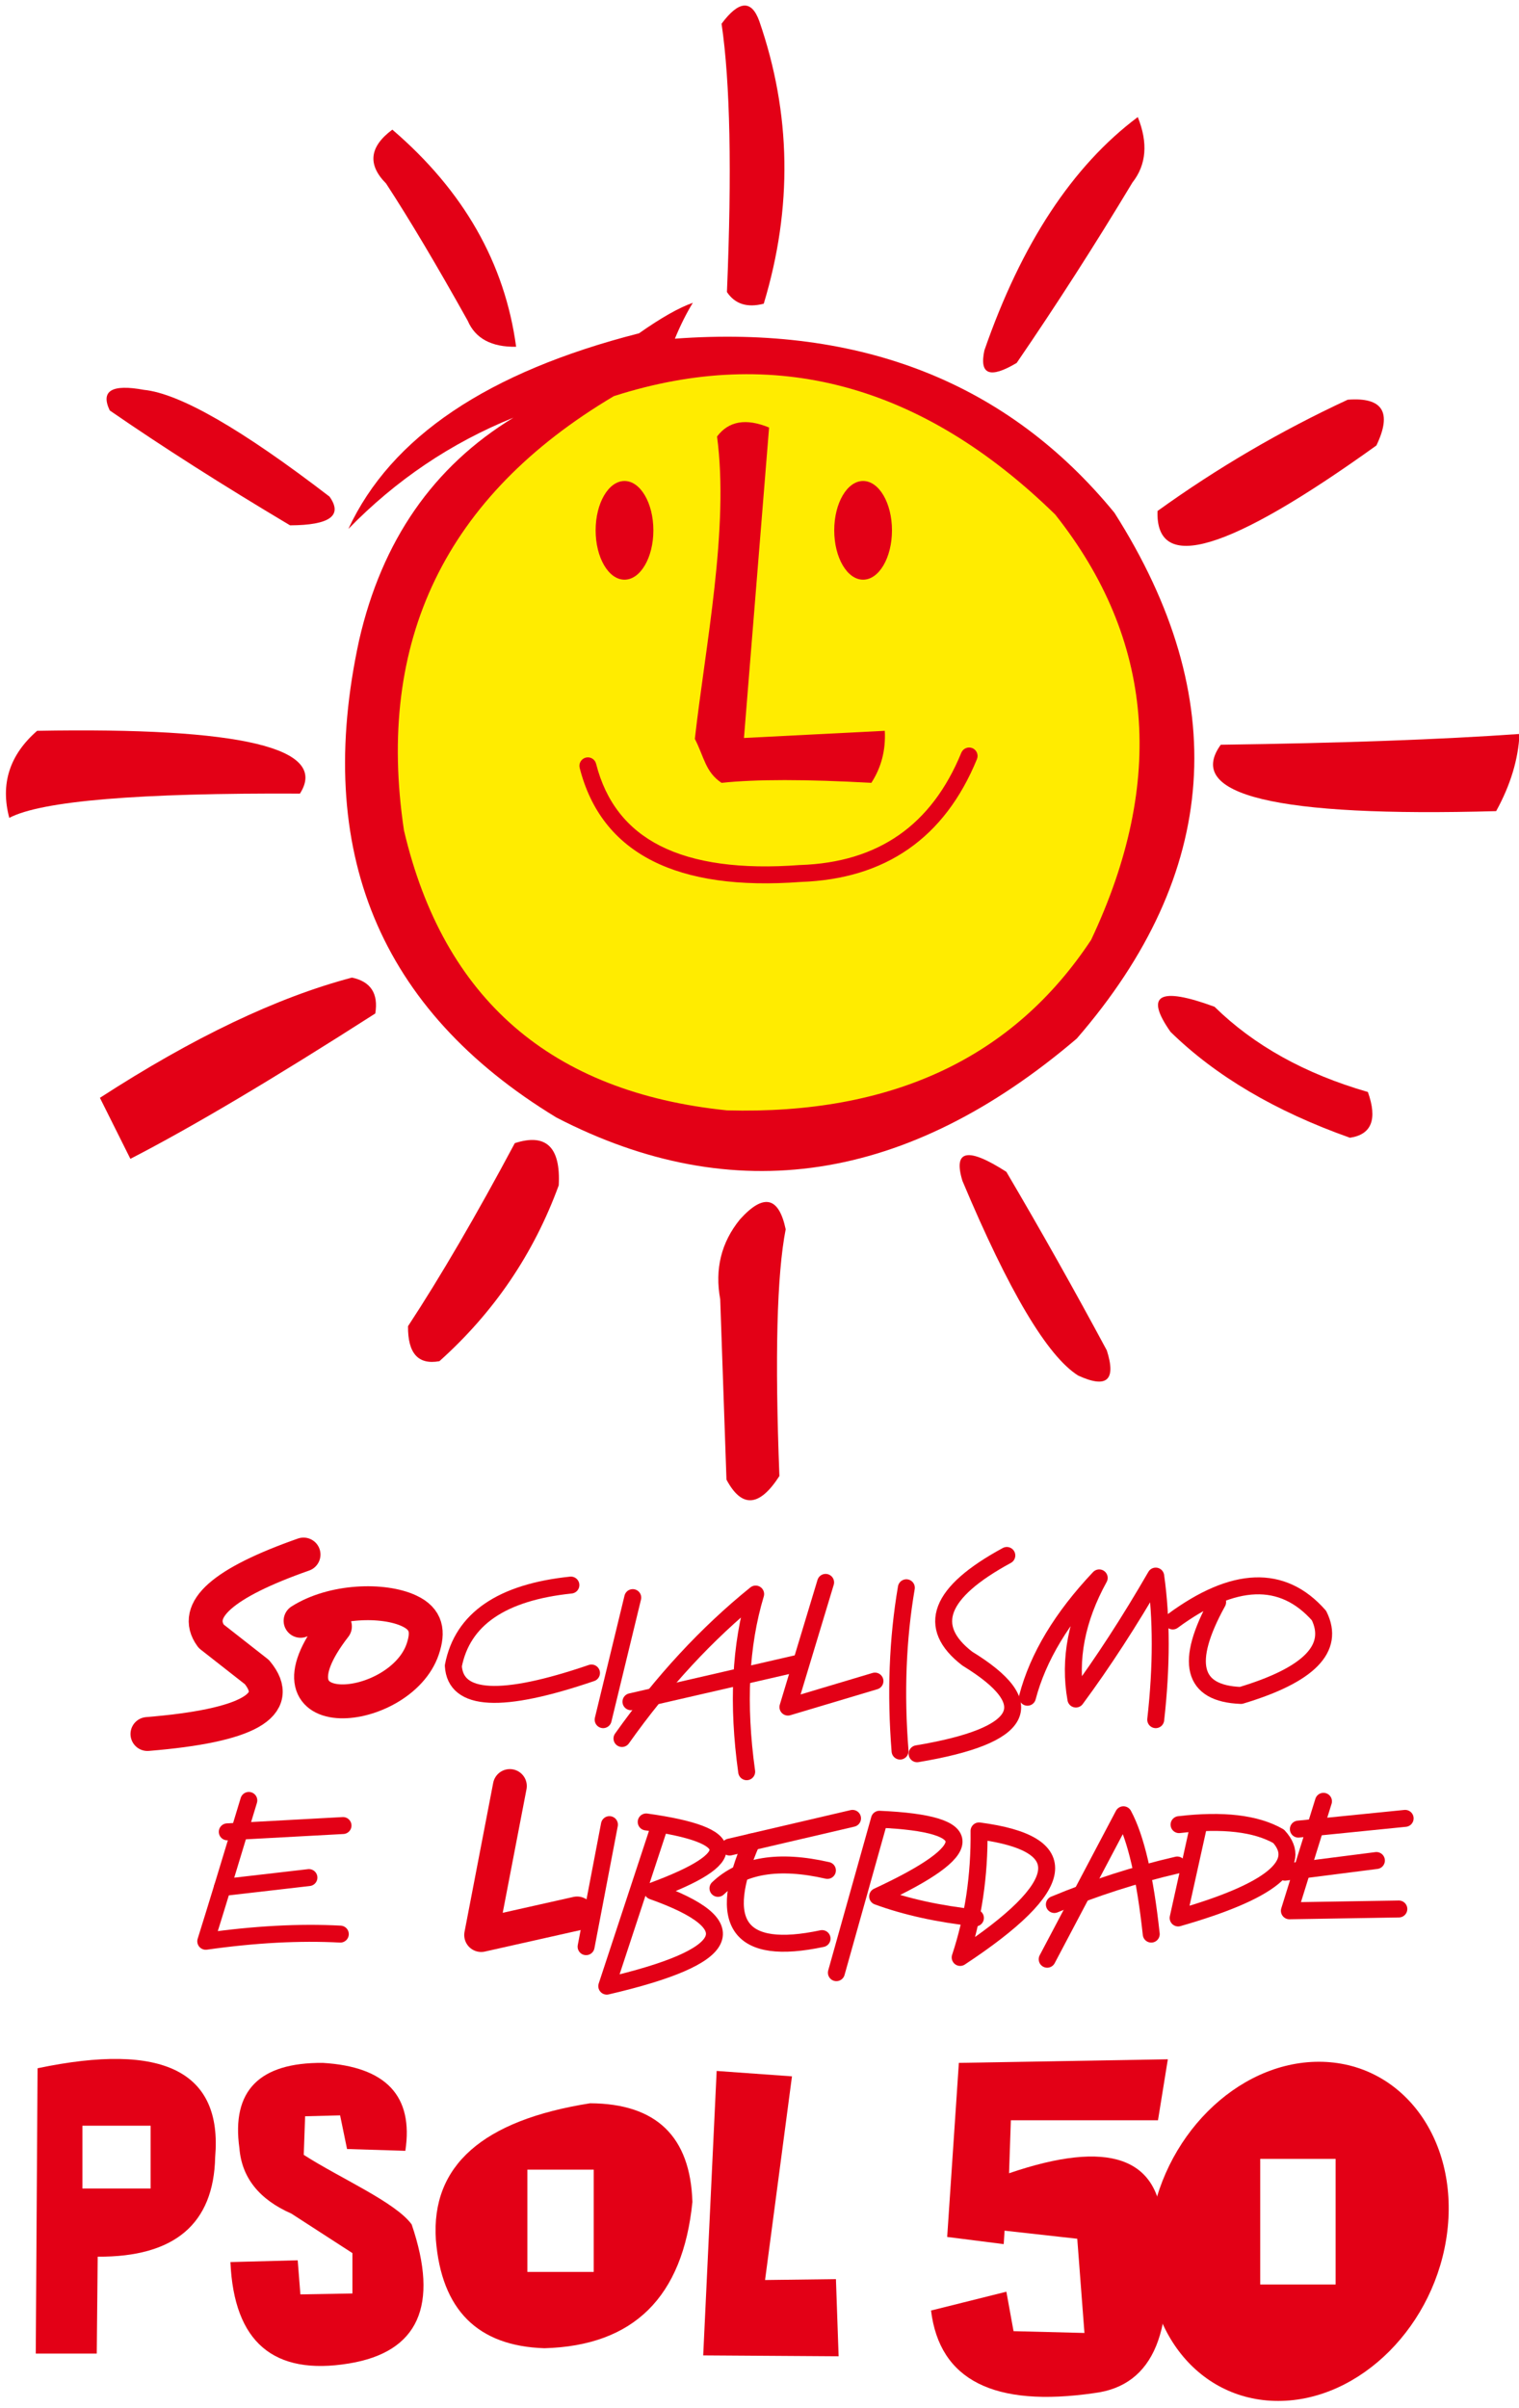 <?xml version="1.0" encoding="UTF-8"?>
<svg xmlns="http://www.w3.org/2000/svg" xmlns:xlink="http://www.w3.org/1999/xlink" width="254pt" height="402.5pt" viewBox="0 0 254 402.5" version="1.1">
<g id="surface1">
<path style=" stroke:none;fill-rule:evenodd;fill:rgb(89.062%,0%,8.617%);fill-opacity:1;" d="M 60.051 107.02 C 63.859 90.383 72.461 77.98 85.852 69.82 C 75.402 74.051 66.207 80.254 58.254 88.418 C 65.371 73.07 81.57 62.168 106.852 55.719 C 110.547 53.121 113.547 51.422 115.852 50.617 C 114.773 52.379 113.773 54.379 112.852 56.617 C 144.062 54.316 168.562 64.016 186.352 85.719 C 206.059 116.715 203.965 146.016 180.051 173.617 C 151.715 197.758 122.715 202.156 93.051 186.82 C 63.402 168.816 52.402 142.219 60.051 107.02 Z M 60.051 107.02 "/>
<path style=" stroke:none;fill-rule:evenodd;fill:rgb(100%,92.577%,0%);fill-opacity:1;" d="M 121.551 185.617 C 92.168 182.605 74.168 167.008 67.551 138.82 C 62.797 107.117 74.496 82.918 102.652 66.219 C 129.504 57.594 154.105 64.195 176.453 86.02 C 192.98 106.871 194.977 130.57 182.453 157.117 C 169.41 176.859 149.109 186.359 121.551 185.617 Z M 121.551 185.617 "/>
<path style=" stroke:none;fill-rule:evenodd;fill:rgb(89.062%,0%,8.617%);fill-opacity:1;" d="M 104.426 80.406 C 107.09 80.406 109.254 84.102 109.254 88.656 C 109.254 93.211 107.09 96.906 104.426 96.906 C 101.758 96.906 99.598 93.211 99.598 88.656 C 99.598 84.102 101.758 80.406 104.426 80.406 Z M 104.426 80.406 "/>
<path style=" stroke:none;fill-rule:evenodd;fill:rgb(89.062%,0%,8.617%);fill-opacity:1;" d="M 144.324 80.406 C 146.992 80.406 149.152 84.102 149.152 88.656 C 149.152 93.211 146.992 96.906 144.324 96.906 C 141.656 96.906 139.496 93.211 139.496 88.656 C 139.496 84.102 141.656 80.406 144.324 80.406 Z M 144.324 80.406 "/>
<path style=" stroke:none;fill-rule:evenodd;fill:rgb(89.062%,0%,8.617%);fill-opacity:1;" d="M 119.902 72.969 C 121.848 70.379 124.746 69.879 128.602 71.469 C 125.801 106.07 124.402 123.367 124.402 123.367 C 140.102 122.57 147.953 122.168 147.953 122.168 C 148.121 125.391 147.371 128.293 145.703 130.867 C 134.699 130.254 126.348 130.254 120.652 130.867 C 117.938 129.047 117.773 126.598 116.188 123.52 C 117.965 107.824 121.949 88.324 119.902 72.969 Z M 119.902 72.969 "/>
<path style=" stroke:none;fill-rule:evenodd;fill:rgb(89.062%,0%,8.617%);fill-opacity:1;" d="M 99.676 127.676 C 99.484 126.918 98.719 126.457 97.961 126.645 C 97.203 126.836 96.738 127.605 96.93 128.363 C 98.754 135.539 102.816 140.727 109.129 143.922 C 115.285 147.039 123.562 148.211 133.961 147.43 C 141.023 147.18 147.012 145.344 151.922 141.922 C 156.848 138.492 160.66 133.484 163.359 126.906 C 163.656 126.184 163.312 125.359 162.59 125.062 C 161.867 124.766 161.047 125.109 160.746 125.832 C 158.262 131.891 154.781 136.48 150.305 139.598 C 145.828 142.715 140.336 144.387 133.809 144.605 L 133.746 144.605 C 123.871 145.348 116.09 144.277 110.398 141.398 C 104.859 138.594 101.285 134.02 99.676 127.676 Z M 99.676 127.676 "/>
<path style=" stroke:none;fill-rule:evenodd;fill:rgb(89.062%,0%,8.617%);fill-opacity:1;" d="M 18.352 68.617 C 27.145 74.684 37.195 81.086 48.504 87.82 C 55.156 87.793 57.355 86.191 55.102 83.02 C 40.387 71.719 30.035 65.77 24.051 65.168 C 18.688 64.18 16.785 65.328 18.352 68.617 Z M 18.352 68.617 "/>
<path style=" stroke:none;fill-rule:evenodd;fill:rgb(89.062%,0%,8.617%);fill-opacity:1;" d="M 6.207 122.168 C 40.398 121.551 55.051 125.051 50.152 132.668 C 23.145 132.535 6.945 133.887 1.551 136.719 C 0.039 131.051 1.59 126.199 6.207 122.168 Z M 6.207 122.168 "/>
<path style=" stroke:none;fill-rule:evenodd;fill:rgb(89.062%,0%,8.617%);fill-opacity:1;" d="M 62.754 169.422 C 45.73 180.324 32.082 188.426 21.801 193.719 C 18.402 186.922 16.707 183.52 16.707 183.52 C 32.297 173.418 46.348 166.719 58.852 163.422 C 61.996 164.086 63.297 166.086 62.754 169.422 Z M 62.754 169.422 "/>
<path style=" stroke:none;fill-rule:evenodd;fill:rgb(89.062%,0%,8.617%);fill-opacity:1;" d="M 93.43 198.145 C 93.766 191.75 91.316 189.402 86.082 191.098 C 79.605 203.23 73.652 213.43 68.227 221.695 C 68.18 226.242 69.93 228.191 73.477 227.547 C 82.605 219.379 89.254 209.578 93.43 198.145 Z M 93.43 198.145 "/>
<path style=" stroke:none;fill-rule:evenodd;fill:rgb(89.062%,0%,8.617%);fill-opacity:1;" d="M 130.328 246.746 C 129.551 226.812 129.902 213.062 131.379 205.496 C 130.219 200.02 127.672 199.469 123.727 203.848 C 120.605 207.688 119.504 212.137 120.43 217.195 C 121.129 237.297 121.477 247.348 121.477 247.348 C 124.031 252.137 126.98 251.938 130.328 246.746 Z M 130.328 246.746 "/>
<path style=" stroke:none;fill-rule:evenodd;fill:rgb(89.062%,0%,8.617%);fill-opacity:1;" d="M 180.281 229.945 C 175.145 226.723 168.691 215.871 160.93 197.395 C 159.352 192.223 161.801 191.723 168.281 195.895 C 174.078 205.742 179.676 215.691 185.078 225.746 C 186.672 230.75 185.074 232.152 180.281 229.945 Z M 180.281 229.945 "/>
<path style=" stroke:none;fill-rule:evenodd;fill:rgb(89.062%,0%,8.617%);fill-opacity:1;" d="M 225.73 190.195 C 213.273 185.781 203.273 179.879 195.73 172.496 C 191.371 166.289 193.82 164.891 203.086 168.297 C 209.672 174.762 218.223 179.512 228.73 182.547 C 230.355 187.109 229.355 189.66 225.73 190.195 Z M 225.73 190.195 "/>
<path style=" stroke:none;fill-rule:evenodd;fill:rgb(89.062%,0%,8.617%);fill-opacity:1;" d="M 250.18 135.594 C 213.398 136.621 198.051 132.922 204.129 124.496 C 224.238 124.223 240.891 123.625 254.086 122.695 C 253.879 126.941 252.578 131.242 250.18 135.594 Z M 250.18 135.594 "/>
<path style=" stroke:none;fill-rule:evenodd;fill:rgb(89.062%,0%,8.617%);fill-opacity:1;" d="M 230.156 74.469 C 205.402 92.25 193.203 95.902 193.555 85.422 C 203.562 78.215 214.16 72.016 225.355 66.82 C 231.219 66.363 232.816 68.914 230.156 74.469 Z M 230.156 74.469 "/>
<path style=" stroke:none;fill-rule:evenodd;fill:rgb(89.062%,0%,8.617%);fill-opacity:1;" d="M 189.355 30.52 C 183.105 40.914 176.652 50.965 170.004 60.672 C 165.527 63.336 163.73 62.637 164.605 58.57 C 170.789 40.738 179.34 27.738 190.254 19.57 C 191.996 23.891 191.699 27.543 189.355 30.52 Z M 189.355 30.52 "/>
<path style=" stroke:none;fill-rule:evenodd;fill:rgb(89.062%,0%,8.617%);fill-opacity:1;" d="M 127.711 50.77 C 124.949 51.484 122.902 50.836 121.555 48.82 C 122.398 28.695 122.098 13.746 120.656 3.969 C 123.555 0.07 125.656 -0.078 126.961 3.52 C 132.309 18.973 132.559 34.723 127.711 50.77 Z M 127.711 50.77 "/>
<path style=" stroke:none;fill-rule:evenodd;fill:rgb(89.062%,0%,8.617%);fill-opacity:1;" d="M 78.211 53.621 C 79.484 56.586 82.184 58.035 86.305 57.969 C 84.418 43.984 77.52 31.883 65.605 21.672 C 61.77 24.52 61.422 27.52 64.555 30.672 C 68.484 36.691 73.035 44.344 78.211 53.621 Z M 78.211 53.621 "/>
<path style="fill:none;stroke-width:56.693;stroke-linecap:round;stroke-linejoin:round;stroke:rgb(89.062%,0%,8.617%);stroke-opacity:1;stroke-miterlimit:4;" d="M 507.539 1426.289 C 372.656 1378.945 321.133 1333.438 353.047 1289.766 C 404.062 1249.766 429.609 1229.766 429.609 1229.766 C 475.508 1174.531 414.531 1140.039 246.562 1126.289 " transform="matrix(0.1,0,0,-0.1,0,402.5)"/>
<path style="fill:none;stroke-width:56.693;stroke-linecap:round;stroke-linejoin:round;stroke:rgb(89.062%,0%,8.617%);stroke-opacity:1;stroke-miterlimit:4;" d="M 560.039 1306.133 C 426.055 1133.438 669.688 1157.539 706.914 1268.359 C 716.523 1297.031 713.906 1318.281 684.062 1332.188 C 640.977 1352.305 556.836 1349.961 502.617 1315.547 " transform="matrix(0.1,0,0,-0.1,0,402.5)"/>
<path style="fill:none;stroke-width:28.346;stroke-linecap:round;stroke-linejoin:round;stroke:rgb(89.062%,0%,8.617%);stroke-opacity:1;stroke-miterlimit:4;" d="M 954.609 1375.273 C 838.594 1363.203 773.125 1318.203 758.047 1240.273 C 761.523 1180.898 838.516 1176.875 989.062 1228.281 " transform="matrix(0.1,0,0,-0.1,0,402.5)"/>
<path style="fill:none;stroke-width:28.346;stroke-linecap:round;stroke-linejoin:round;stroke:rgb(89.062%,0%,8.617%);stroke-opacity:1;stroke-miterlimit:4;" d="M 1058.047 1354.297 C 1025.039 1218.281 1008.555 1150.273 1008.555 1150.273 " transform="matrix(0.1,0,0,-0.1,0,402.5)"/>
<path style="fill:none;stroke-width:28.346;stroke-linecap:round;stroke-linejoin:round;stroke:rgb(89.062%,0%,8.617%);stroke-opacity:1;stroke-miterlimit:4;" d="M 1040.039 1118.789 C 1107.539 1213.945 1182.031 1294.453 1263.555 1360.273 C 1237.852 1274.961 1232.852 1175.977 1248.555 1063.281 " transform="matrix(0.1,0,0,-0.1,0,402.5)"/>
<path style="fill:none;stroke-width:28.346;stroke-linecap:round;stroke-linejoin:round;stroke:rgb(89.062%,0%,8.617%);stroke-opacity:1;stroke-miterlimit:4;" d="M 1055.039 1180.273 C 1242.109 1223.281 1335.547 1244.766 1335.547 1244.766 " transform="matrix(0.1,0,0,-0.1,0,402.5)"/>
<path style="fill:none;stroke-width:28.346;stroke-linecap:round;stroke-linejoin:round;stroke:rgb(89.062%,0%,8.617%);stroke-opacity:1;stroke-miterlimit:4;" d="M 1380.547 1379.766 C 1338.555 1240.781 1317.539 1171.289 1317.539 1171.289 C 1414.609 1200.273 1463.047 1214.766 1463.047 1214.766 " transform="matrix(0.1,0,0,-0.1,0,402.5)"/>
<path style="fill:none;stroke-width:28.346;stroke-linecap:round;stroke-linejoin:round;stroke:rgb(89.062%,0%,8.617%);stroke-opacity:1;stroke-miterlimit:4;" d="M 1515.547 1370.781 C 1500.898 1285.039 1497.383 1194.023 1505.039 1097.773 " transform="matrix(0.1,0,0,-0.1,0,402.5)"/>
<path style="fill:none;stroke-width:28.346;stroke-linecap:round;stroke-linejoin:round;stroke:rgb(89.062%,0%,8.617%);stroke-opacity:1;stroke-miterlimit:4;" d="M 1683.555 1424.766 C 1570.078 1363.242 1548.047 1305.742 1617.539 1252.266 C 1741.445 1176.367 1713.438 1123.359 1533.555 1093.281 " transform="matrix(0.1,0,0,-0.1,0,402.5)"/>
<path style="fill:none;stroke-width:28.346;stroke-linecap:round;stroke-linejoin:round;stroke:rgb(89.062%,0%,8.617%);stroke-opacity:1;stroke-miterlimit:4;" d="M 1718.047 1187.773 C 1735.586 1254.688 1775.586 1321.172 1838.047 1387.266 C 1800.078 1318.398 1787.148 1250.898 1799.062 1184.766 C 1843.984 1245.547 1888.477 1314.023 1932.539 1390.273 C 1942.578 1319.336 1942.578 1239.336 1932.539 1150.273 " transform="matrix(0.1,0,0,-0.1,0,402.5)"/>
<path style="fill:none;stroke-width:28.346;stroke-linecap:round;stroke-linejoin:round;stroke:rgb(89.062%,0%,8.617%);stroke-opacity:1;stroke-miterlimit:4;" d="M 1961.055 1315.273 C 2063.047 1390.43 2144.609 1393.438 2205.547 1324.297 C 2232.656 1269.57 2189.219 1225.078 2075.039 1190.781 C 1993.359 1193.828 1980.352 1245.859 2036.055 1346.797 " transform="matrix(0.1,0,0,-0.1,0,402.5)"/>
<path style="fill:none;stroke-width:28.346;stroke-linecap:round;stroke-linejoin:round;stroke:rgb(89.062%,0%,8.617%);stroke-opacity:1;stroke-miterlimit:4;" d="M 380.039 962.773 C 509.062 969.766 573.555 973.281 573.555 973.281 " transform="matrix(0.1,0,0,-0.1,0,402.5)"/>
<path style="fill:none;stroke-width:28.346;stroke-linecap:round;stroke-linejoin:round;stroke:rgb(89.062%,0%,8.617%);stroke-opacity:1;stroke-miterlimit:4;" d="M 416.055 1015.273 C 385.234 913.242 361.289 834.727 344.062 779.805 C 425.898 791.406 500.898 795.43 569.062 791.797 " transform="matrix(0.1,0,0,-0.1,0,402.5)"/>
<path style="fill:none;stroke-width:28.346;stroke-linecap:round;stroke-linejoin:round;stroke:rgb(89.062%,0%,8.617%);stroke-opacity:1;stroke-miterlimit:4;" d="M 371.797 869.57 C 468.32 880.703 516.562 886.289 516.562 886.289 " transform="matrix(0.1,0,0,-0.1,0,402.5)"/>
<path style="fill:none;stroke-width:56.693;stroke-linecap:round;stroke-linejoin:round;stroke:rgb(89.062%,0%,8.617%);stroke-opacity:1;stroke-miterlimit:4;" d="M 852.539 1039.297 C 820.547 873.281 804.609 790.273 804.609 790.273 C 911.562 814.297 965.039 826.289 965.039 826.289 " transform="matrix(0.1,0,0,-0.1,0,402.5)"/>
<path style="fill:none;stroke-width:28.346;stroke-linecap:round;stroke-linejoin:round;stroke:rgb(89.062%,0%,8.617%);stroke-opacity:1;stroke-miterlimit:4;" d="M 1019.062 974.805 C 993.047 838.789 980.039 770.781 980.039 770.781 " transform="matrix(0.1,0,0,-0.1,0,402.5)"/>
<path style="fill:none;stroke-width:28.346;stroke-linecap:round;stroke-linejoin:round;stroke:rgb(89.062%,0%,8.617%);stroke-opacity:1;stroke-miterlimit:4;" d="M 1103.047 973.281 C 1044.062 794.297 1014.609 704.805 1014.609 704.805 C 1225.664 753.828 1251.172 806.836 1091.055 863.789 C 1240.586 918.984 1237.109 957.5 1080.547 979.297 " transform="matrix(0.1,0,0,-0.1,0,402.5)"/>
<path style="fill:none;stroke-width:28.346;stroke-linecap:round;stroke-linejoin:round;stroke:rgb(89.062%,0%,8.617%);stroke-opacity:1;stroke-miterlimit:4;" d="M 1220.039 937.305 C 1357.109 969.297 1425.547 985.273 1425.547 985.273 " transform="matrix(0.1,0,0,-0.1,0,402.5)"/>
<path style="fill:none;stroke-width:28.346;stroke-linecap:round;stroke-linejoin:round;stroke:rgb(89.062%,0%,8.617%);stroke-opacity:1;stroke-miterlimit:4;" d="M 1256.953 945.898 C 1196.719 808.711 1235.898 754.844 1374.609 784.297 " transform="matrix(0.1,0,0,-0.1,0,402.5)"/>
<path style="fill:none;stroke-width:28.346;stroke-linecap:round;stroke-linejoin:round;stroke:rgb(89.062%,0%,8.617%);stroke-opacity:1;stroke-miterlimit:4;" d="M 1200.547 868.281 C 1241.055 906.914 1302.031 916.914 1383.555 898.281 " transform="matrix(0.1,0,0,-0.1,0,402.5)"/>
<path style="fill:none;stroke-width:28.346;stroke-linecap:round;stroke-linejoin:round;stroke:rgb(89.062%,0%,8.617%);stroke-opacity:1;stroke-miterlimit:4;" d="M 1398.555 727.305 C 1446.562 898.281 1470.547 983.789 1470.547 983.789 C 1637.891 976.445 1636.914 933.477 1467.539 854.805 C 1514.805 837.5 1569.297 825.508 1631.055 818.789 " transform="matrix(0.1,0,0,-0.1,0,402.5)"/>
<path style="fill:none;stroke-width:28.346;stroke-linecap:round;stroke-linejoin:round;stroke:rgb(89.062%,0%,8.617%);stroke-opacity:1;stroke-miterlimit:4;" d="M 1637.109 964.297 C 1797.734 943.203 1787.227 872.695 1605.547 752.773 C 1627.461 818.906 1637.969 889.375 1637.109 964.297 Z M 1637.109 964.297 " transform="matrix(0.1,0,0,-0.1,0,402.5)"/>
<path style="fill:none;stroke-width:28.346;stroke-linecap:round;stroke-linejoin:round;stroke:rgb(89.062%,0%,8.617%);stroke-opacity:1;stroke-miterlimit:4;" d="M 1751.055 749.805 C 1836.055 910.781 1878.555 991.289 1878.555 991.289 C 1899.336 952.852 1914.805 886.367 1925.039 791.797 " transform="matrix(0.1,0,0,-0.1,0,402.5)"/>
<path style="fill:none;stroke-width:28.346;stroke-linecap:round;stroke-linejoin:round;stroke:rgb(89.062%,0%,8.617%);stroke-opacity:1;stroke-miterlimit:4;" d="M 1763.047 841.289 C 1830.117 869.141 1898.633 891.172 1968.555 907.305 " transform="matrix(0.1,0,0,-0.1,0,402.5)"/>
<path style="fill:none;stroke-width:28.346;stroke-linecap:round;stroke-linejoin:round;stroke:rgb(89.062%,0%,8.617%);stroke-opacity:1;stroke-miterlimit:4;" d="M 2004.609 974.805 C 1981.562 870.781 1970.039 818.789 1970.039 818.789 C 2124.922 863.164 2180.898 908.672 2138.047 955.273 C 2100.469 976.875 2044.961 983.398 1971.562 974.805 " transform="matrix(0.1,0,0,-0.1,0,402.5)"/>
<path style="fill:none;stroke-width:28.346;stroke-linecap:round;stroke-linejoin:round;stroke:rgb(89.062%,0%,8.617%);stroke-opacity:1;stroke-miterlimit:4;" d="M 2213.047 1013.789 C 2175.078 891.797 2156.055 830.781 2156.055 830.781 C 2278.047 832.773 2339.062 833.789 2339.062 833.789 " transform="matrix(0.1,0,0,-0.1,0,402.5)"/>
<path style="fill:none;stroke-width:28.346;stroke-linecap:round;stroke-linejoin:round;stroke:rgb(89.062%,0%,8.617%);stroke-opacity:1;stroke-miterlimit:4;" d="M 2148.555 895.273 C 2250.547 908.281 2301.562 914.805 2301.562 914.805 " transform="matrix(0.1,0,0,-0.1,0,402.5)"/>
<path style="fill:none;stroke-width:28.346;stroke-linecap:round;stroke-linejoin:round;stroke:rgb(89.062%,0%,8.617%);stroke-opacity:1;stroke-miterlimit:4;" d="M 2171.055 967.305 C 2290.039 979.297 2349.609 985.273 2349.609 985.273 " transform="matrix(0.1,0,0,-0.1,0,402.5)"/>
<path style=" stroke:none;fill-rule:evenodd;fill:rgb(89.062%,0%,8.617%);fill-opacity:1;" d="M 16.18 393.445 C 9.383 393.445 5.98 393.445 5.98 393.445 C 6.18 361.645 6.281 345.746 6.281 345.746 C 27.305 341.332 37.211 346.285 35.98 360.598 C 35.738 371.773 29.188 377.324 16.336 377.246 C 16.23 388.047 16.18 393.445 16.18 393.445 Z M 13.781 355.348 L 25.184 355.348 L 25.184 365.848 L 13.781 365.848 Z M 13.781 355.348 "/>
<path style=" stroke:none;fill-rule:evenodd;fill:rgb(89.062%,0%,8.617%);fill-opacity:1;" d="M 56.871 353.621 L 58.031 359.246 C 64.531 359.445 67.781 359.547 67.781 359.547 C 69.168 350.383 64.566 345.484 53.98 344.848 C 43.34 344.77 38.688 349.52 40.031 359.098 C 40.422 364.023 43.328 367.672 48.73 370.047 C 55.531 374.445 58.93 376.645 58.93 376.645 C 58.93 381.145 58.93 383.395 58.93 383.395 C 53.133 383.496 50.23 383.547 50.23 383.547 C 49.93 379.746 49.781 377.848 49.781 377.848 C 42.281 378.047 38.531 378.145 38.531 378.145 C 39.117 391.516 45.719 397.168 58.336 395.098 C 69.965 393.195 73.465 385.445 68.836 371.848 C 66.117 368.121 56.805 364.098 50.793 360.223 L 51.02 353.77 Z M 56.871 353.621 "/>
<path style=" stroke:none;fill-rule:evenodd;fill:rgb(89.062%,0%,8.617%);fill-opacity:1;" d="M 115.781 368.098 C 115.441 357.156 109.742 351.656 98.684 351.598 C 80.676 354.434 72.078 362.035 72.883 374.395 C 73.82 386.141 79.871 392.188 91.031 392.547 C 105.945 392.145 114.195 383.992 115.781 368.098 Z M 88.184 362.695 L 99.281 362.695 L 99.281 379.797 L 88.184 379.797 Z M 88.184 362.695 "/>
<path style=" stroke:none;fill-rule:evenodd;fill:rgb(89.062%,0%,8.617%);fill-opacity:1;" d="M 132.43 347.098 C 124.031 346.496 119.836 346.195 119.836 346.195 C 118.336 377.895 117.586 393.746 117.586 393.746 C 132.68 393.848 140.23 393.895 140.23 393.895 C 139.934 385.297 139.781 380.996 139.781 380.996 C 131.883 381.098 127.93 381.145 127.93 381.145 C 130.93 358.445 132.43 347.098 132.43 347.098 Z M 132.43 347.098 "/>
<path style=" stroke:none;fill-rule:evenodd;fill:rgb(89.062%,0%,8.617%);fill-opacity:1;" d="M 158.383 373.945 C 159.684 354.547 160.336 344.848 160.336 344.848 C 183.633 344.445 195.281 344.246 195.281 344.246 C 194.184 351.047 193.633 354.445 193.633 354.445 C 177.23 354.445 169.031 354.445 169.031 354.445 C 168.836 360.348 168.73 363.297 168.73 363.297 C 185.402 357.602 193.953 360.602 194.383 372.297 C 196.766 389.551 192.965 398.801 182.98 400.047 C 166.211 402.484 157.105 397.887 155.684 386.246 C 164.086 384.145 168.281 383.098 168.281 383.098 C 169.086 387.496 169.48 389.695 169.48 389.695 C 177.383 389.895 181.336 389.996 181.336 389.996 C 180.531 379.496 180.133 374.246 180.133 374.246 C 172.031 373.348 167.98 372.895 167.98 372.895 C 167.883 374.395 167.836 375.145 167.836 375.145 C 161.531 374.348 158.383 373.945 158.383 373.945 Z M 158.383 373.945 "/>
<path style=" stroke:none;fill-rule:evenodd;fill:rgb(89.062%,0%,8.617%);fill-opacity:1;" d="M 220.535 344.66 C 234.277 344.66 243.891 357.352 242.012 373.008 C 240.133 388.668 227.469 401.359 213.73 401.359 C 199.992 401.359 190.379 388.668 192.254 373.008 C 194.137 357.352 206.797 344.66 220.535 344.66 Z M 210.73 360.895 L 223.336 360.895 L 223.336 381.895 L 210.73 381.895 Z M 210.73 360.895 "/>
</g>
</svg>
